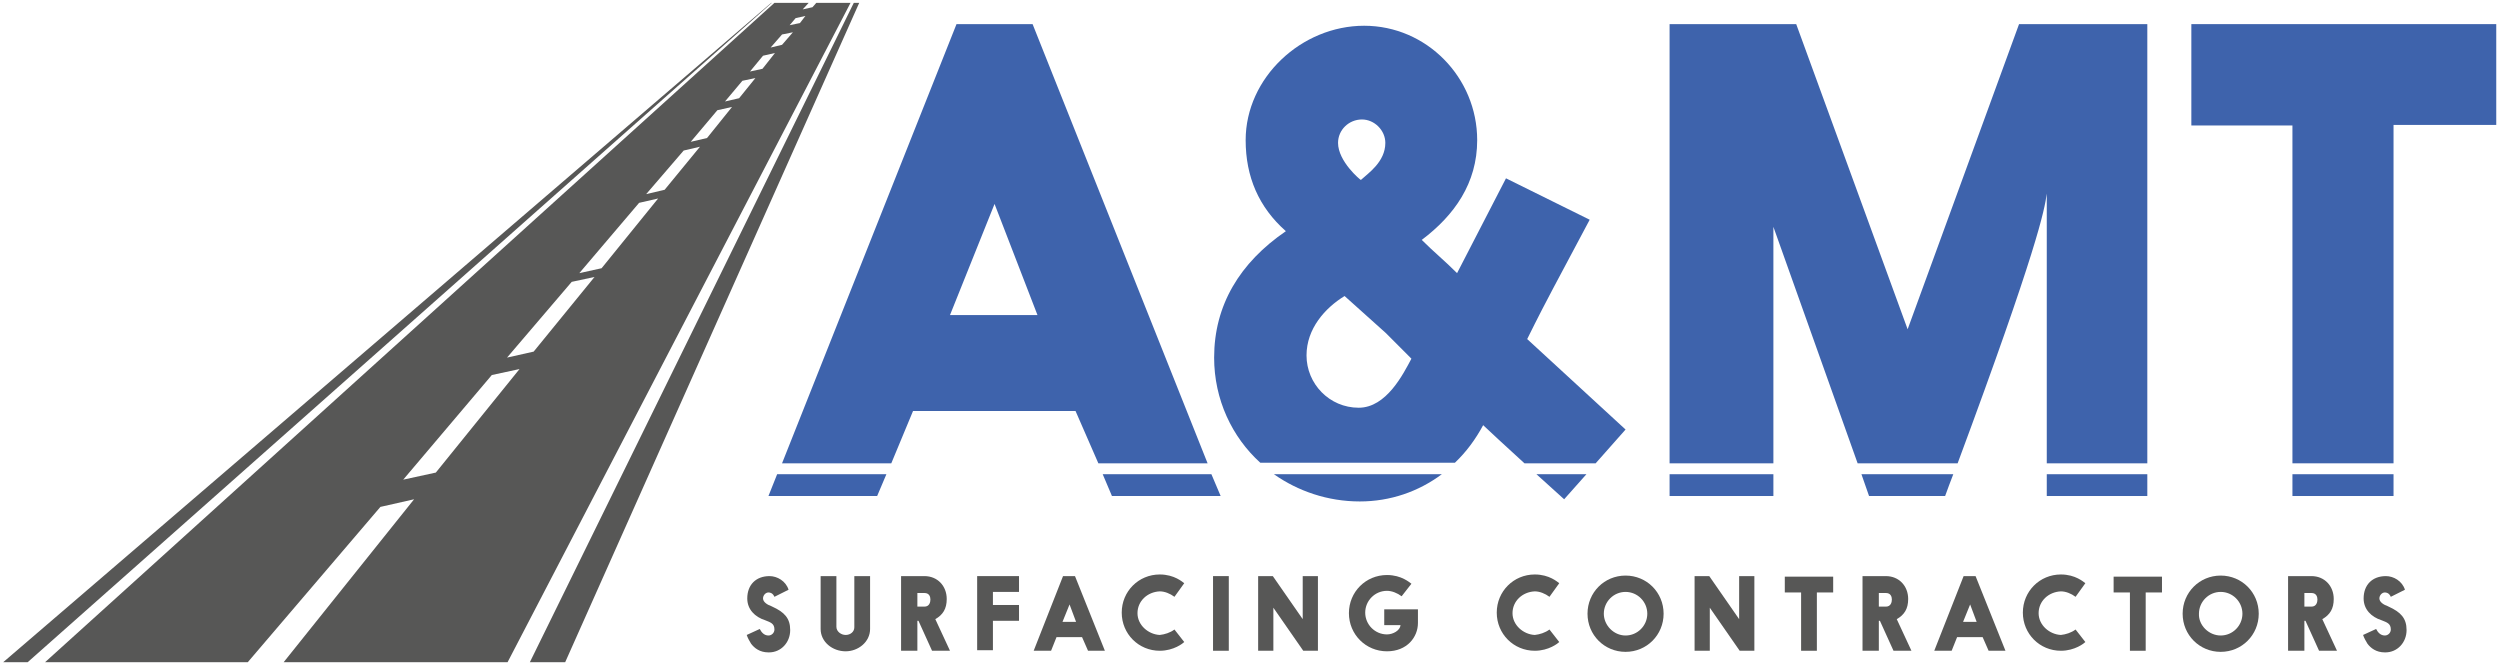 <?xml version="1.0" encoding="UTF-8" standalone="no"?>
<svg width="233px" height="62px" viewBox="0 0 233 62" version="1.1" xmlns="http://www.w3.org/2000/svg" xmlns:xlink="http://www.w3.org/1999/xlink">
    <!-- Generator: Sketch 50.2 (55047) - http://www.bohemiancoding.com/sketch -->
    <title>AMT-logo--colour</title>
    <desc>Created with Sketch.</desc>
    <defs></defs>
    <g id="assets" stroke="none" stroke-width="1" fill="none" fill-rule="evenodd">
        <g id="site-assets" transform="translate(-302, -19)">
            <g id="AMT-Logo-2018" transform="translate(283, 2)">
                <g>
                    <rect id="Rectangle-path" x="0.405" y="0.254" width="270.139" height="96.391"></rect>
                    <g id="Group" transform="translate(88.138, 70.084)" fill="#575756" fill-rule="nonzero">
                        <path d="M1.672,5.536 C1.824,5.84 2.077,6.145 2.482,6.145 C2.786,6.145 3.039,5.891 3.039,5.586 C3.039,5.028 2.685,4.926 2.178,4.723 C1.216,4.418 0.507,3.707 0.507,2.692 C0.507,1.422 1.317,0.609 2.583,0.609 C3.293,0.609 4.103,1.066 4.356,1.879 L3.039,2.539 C2.887,2.184 2.634,2.133 2.482,2.133 C2.229,2.133 1.976,2.387 1.976,2.692 C1.976,3.047 2.431,3.301 2.735,3.403 L2.837,3.453 C3.951,3.961 4.508,4.52 4.508,5.637 C4.508,6.805 3.647,7.719 2.533,7.719 L2.482,7.719 C1.672,7.719 1.165,7.313 0.861,6.907 C0.709,6.653 0.557,6.399 0.456,6.094 L1.672,5.536 Z" id="Shape"></path>
                        <path d="M7.345,0.609 L8.814,0.609 L8.814,5.332 C8.814,5.79 9.27,6.094 9.675,6.094 C10.131,6.094 10.485,5.79 10.485,5.383 L10.485,0.609 L11.954,0.609 L11.954,5.536 C11.954,6.754 10.84,7.618 9.675,7.618 C8.459,7.618 7.345,6.754 7.345,5.536 L7.345,0.609 Z" id="Shape"></path>
                        <path d="M16.463,4.774 L16.361,4.774 L16.361,7.567 L14.842,7.567 L14.842,0.609 L17.02,0.609 C18.236,0.609 19.097,1.524 19.097,2.742 C19.097,3.657 18.742,4.215 18.033,4.621 L19.401,7.567 L17.729,7.567 L16.463,4.774 Z M16.361,2.133 L16.361,3.453 L17.02,3.453 C17.476,3.453 17.577,3.047 17.577,2.793 C17.577,2.539 17.476,2.184 17.02,2.184 L16.361,2.184 L16.361,2.133 Z" id="Shape"></path>
                        <polygon id="Shape" points="21.933 0.609 25.834 0.609 25.834 2.082 23.402 2.082 23.402 3.301 25.834 3.301 25.834 4.774 23.402 4.774 23.402 7.516 21.933 7.516"></polygon>
                        <path d="M32.267,7.567 L31.71,6.297 L29.329,6.297 L28.822,7.567 L27.201,7.567 L29.937,0.609 L31.051,0.609 L33.837,7.567 L32.267,7.567 Z M29.886,4.875 L31.152,4.875 L30.544,3.25 L29.886,4.875 Z" id="Shape"></path>
                        <path d="M40.321,2.539 C39.916,2.235 39.409,2.031 38.953,2.031 C37.788,2.082 36.876,2.946 36.876,4.063 C36.876,5.18 37.889,6.043 38.953,6.094 C39.409,6.043 39.916,5.891 40.321,5.586 L41.233,6.754 C41.131,6.856 40.27,7.567 38.953,7.567 C36.978,7.567 35.407,5.993 35.407,4.012 C35.407,2.031 36.978,0.457 38.953,0.457 C40.321,0.457 41.081,1.168 41.233,1.27 L40.321,2.539 Z" id="Shape"></path>
                        <polygon id="Shape" points="45.386 0.609 45.386 7.567 43.917 7.567 43.917 0.609"></polygon>
                        <polygon id="Shape" points="49.489 0.609 52.275 4.621 52.275 0.609 53.693 0.609 53.693 7.567 52.326 7.567 49.54 3.555 49.54 7.567 48.121 7.567 48.121 0.609"></polygon>
                        <path d="M63.014,4.977 C63.014,6.297 62.001,7.618 60.127,7.618 C58.151,7.618 56.581,6.043 56.581,4.063 C56.581,2.082 58.151,0.508 60.127,0.508 C61.494,0.508 62.254,1.219 62.406,1.32 L61.494,2.488 C61.089,2.184 60.582,1.981 60.127,1.981 C59.012,1.981 58.1,2.895 58.1,4.012 C58.1,5.129 59.012,6.043 60.127,6.043 C60.684,6.043 61.342,5.688 61.393,5.18 L59.873,5.18 L59.873,3.707 L63.014,3.707 L63.014,4.977 Z" id="Shape"></path>
                        <path d="M75.272,2.539 C74.867,2.235 74.36,2.031 73.904,2.031 C72.739,2.082 71.828,2.946 71.828,4.063 C71.828,5.18 72.841,6.043 73.904,6.094 C74.36,6.043 74.867,5.891 75.272,5.586 L76.184,6.754 C76.083,6.856 75.221,7.567 73.904,7.567 C71.929,7.567 70.359,5.993 70.359,4.012 C70.359,2.031 71.929,0.457 73.904,0.457 C75.272,0.457 76.032,1.168 76.184,1.27 L75.272,2.539 Z" id="Shape"></path>
                        <path d="M82.364,0.559 C84.339,0.559 85.91,2.133 85.91,4.114 C85.91,6.094 84.339,7.669 82.364,7.669 C80.388,7.669 78.818,6.094 78.818,4.114 C78.818,2.133 80.388,0.559 82.364,0.559 Z M82.364,6.145 C83.478,6.145 84.39,5.231 84.39,4.114 C84.39,2.996 83.478,2.082 82.364,2.082 C81.249,2.082 80.338,2.996 80.338,4.114 C80.338,5.18 81.249,6.145 82.364,6.145 Z" id="Shape"></path>
                        <polygon id="Shape" points="90.164 0.609 92.95 4.621 92.95 0.609 94.369 0.609 94.369 7.567 93.001 7.567 90.215 3.555 90.215 7.567 88.797 7.567 88.797 0.609"></polygon>
                        <polygon id="Shape" points="98.674 2.133 97.205 2.133 97.205 0.66 101.714 0.66 101.714 2.133 100.194 2.133 100.194 7.567 98.725 7.567 98.725 2.133"></polygon>
                        <path d="M106.07,4.774 L105.969,4.774 L105.969,7.567 L104.449,7.567 L104.449,0.609 L106.627,0.609 C107.843,0.609 108.704,1.524 108.704,2.742 C108.704,3.657 108.349,4.215 107.64,4.621 L109.008,7.567 L107.336,7.567 L106.07,4.774 Z M105.969,2.133 L105.969,3.453 L106.627,3.453 C107.083,3.453 107.184,3.047 107.184,2.793 C107.184,2.539 107.083,2.184 106.627,2.184 L105.969,2.184 L105.969,2.133 Z" id="Shape"></path>
                        <path d="M116.201,7.567 L115.644,6.297 L113.263,6.297 L112.756,7.567 L111.135,7.567 L113.871,0.609 L114.985,0.609 L117.771,7.567 L116.201,7.567 Z M113.82,4.875 L115.086,4.875 L114.479,3.25 L113.82,4.875 Z" id="Shape"></path>
                        <path d="M124.305,2.539 C123.9,2.235 123.394,2.031 122.938,2.031 C121.773,2.082 120.861,2.946 120.861,4.063 C120.861,5.18 121.874,6.043 122.938,6.094 C123.394,6.043 123.9,5.891 124.305,5.586 L125.217,6.754 C125.116,6.856 124.255,7.567 122.938,7.567 C120.962,7.567 119.392,5.993 119.392,4.012 C119.392,2.031 120.962,0.457 122.938,0.457 C124.305,0.457 125.065,1.168 125.217,1.27 L124.305,2.539 Z" id="Shape"></path>
                        <polygon id="Shape" points="129.32 2.133 127.851 2.133 127.851 0.66 132.359 0.66 132.359 2.133 130.84 2.133 130.84 7.567 129.371 7.567 129.371 2.133"></polygon>
                        <path d="M137.83,0.559 C139.806,0.559 141.376,2.133 141.376,4.114 C141.376,6.094 139.806,7.669 137.83,7.669 C135.855,7.669 134.284,6.094 134.284,4.114 C134.284,2.133 135.855,0.559 137.83,0.559 Z M137.83,6.145 C138.944,6.145 139.856,5.231 139.856,4.114 C139.856,2.996 138.944,2.082 137.83,2.082 C136.716,2.082 135.804,2.996 135.804,4.114 C135.753,5.18 136.716,6.145 137.83,6.145 Z" id="Shape"></path>
                        <path d="M145.732,4.774 L145.631,4.774 L145.631,7.567 L144.111,7.567 L144.111,0.609 L146.289,0.609 C147.505,0.609 148.366,1.524 148.366,2.742 C148.366,3.657 148.012,4.215 147.302,4.621 L148.67,7.567 L146.999,7.567 L145.732,4.774 Z M145.631,2.133 L145.631,3.453 L146.289,3.453 C146.745,3.453 146.847,3.047 146.847,2.793 C146.847,2.539 146.745,2.184 146.289,2.184 L145.631,2.184 L145.631,2.133 Z" id="Shape"></path>
                        <path d="M152.317,5.536 C152.469,5.84 152.722,6.145 153.128,6.145 C153.432,6.145 153.685,5.891 153.685,5.586 C153.685,5.028 153.33,4.926 152.824,4.723 C151.861,4.418 151.152,3.707 151.152,2.692 C151.152,1.422 151.963,0.609 153.229,0.609 C153.938,0.609 154.749,1.066 155.002,1.879 L153.685,2.539 C153.533,2.184 153.28,2.133 153.128,2.133 C152.874,2.133 152.621,2.387 152.621,2.692 C152.621,3.047 153.077,3.301 153.381,3.403 L153.482,3.453 C154.597,3.961 155.154,4.52 155.154,5.637 C155.154,6.805 154.293,7.719 153.178,7.719 L153.128,7.719 C152.317,7.719 151.811,7.313 151.507,6.907 C151.355,6.653 151.203,6.399 151.101,6.094 L152.317,5.536 Z" id="Shape"></path>
                    </g>
                    <g id="Group" transform="translate(90.164, 18.791)" fill="#3E63AC" fill-rule="nonzero">
                        <polygon id="Shape" points="1.266 42.406 0.456 44.437 10.587 44.437 11.448 42.406"></polygon>
                        <polygon id="Shape" points="31.608 42.406 32.469 44.437 42.6 44.437 41.739 42.406"></polygon>
                        <path d="M11.904,41.39 L13.93,36.515 L29.076,36.515 L31.203,41.39 L41.384,41.39 L25.074,0.457 L17.982,0.457 L1.722,41.39 L11.904,41.39 Z M21.528,17.216 L25.53,27.576 L17.374,27.576 L21.528,17.216 Z" id="Shape"></path>
                    </g>
                    <g id="Group" transform="translate(131.701, 19.298)" fill="#3E63AC" fill-rule="nonzero">
                        <path d="M0.456,31.03 C0.456,34.94 2.127,38.445 4.761,40.831 L22.896,40.831 C23.959,39.816 24.821,38.648 25.53,37.327 L26.999,38.698 L29.379,40.882 L36.015,40.882 L38.801,37.734 L29.633,29.303 L30.342,27.881 C31.051,26.459 32.469,23.768 35.458,18.181 L27.657,14.321 L23.098,23.158 C21.933,21.99 20.92,21.177 19.806,20.06 C22.845,17.775 24.973,14.779 24.973,10.766 C24.973,4.926 20.262,0.102 14.436,0.102 C8.611,0.102 3.394,4.926 3.394,10.766 C3.394,14.169 4.61,17.013 7.142,19.248 C2.837,22.193 0.456,26.154 0.456,31.03 Z M14.234,8.837 C15.399,8.837 16.412,9.852 16.412,11.02 C16.412,12.798 14.791,13.864 14.133,14.474 C14.082,14.474 12.005,12.747 12.005,11.02 C12.005,9.802 13.018,8.837 14.234,8.837 Z M12.613,25.291 L16.463,28.745 L18.843,31.131 C18.084,32.553 16.513,35.702 13.93,35.702 C11.195,35.702 9.067,33.468 9.067,30.827 C9.067,28.338 10.789,26.408 12.613,25.291 Z" id="Shape"></path>
                        <polygon id="Shape" points="30.494 41.898 33.077 44.234 35.154 41.898"></polygon>
                        <path d="M6.028,41.898 C8.257,43.472 11.043,44.437 14.031,44.437 C16.868,44.437 19.502,43.523 21.68,41.898 L6.028,41.898 Z" id="Shape"></path>
                    </g>
                    <g id="Group" transform="translate(174.25, 18.791)" fill="#3E63AC" fill-rule="nonzero">
                        <path d="M10.03,41.39 L10.03,19.349 L17.881,41.39 L27.201,41.39 C34.597,21.482 35.306,17.775 35.509,16.251 L35.509,41.39 L44.88,41.39 L44.88,0.457 L32.925,0.457 L22.541,28.897 L12.157,0.457 L0.355,0.457 L0.355,41.39 L10.03,41.39 Z" id="Shape"></path>
                        <rect id="Rectangle-path" x="0.355" y="42.406" width="9.675" height="2.031"></rect>
                        <rect id="Rectangle-path" x="35.509" y="42.406" width="9.371" height="2.031"></rect>
                        <path d="M18.236,42.406 L18.945,44.437 L26.036,44.437 C26.29,43.726 26.543,43.066 26.796,42.406 L18.236,42.406 Z" id="Shape"></path>
                    </g>
                    <g id="Group" transform="translate(222.879, 18.791)" fill="#3E63AC" fill-rule="nonzero">
                        <rect id="Rectangle-path" x="9.776" y="42.406" width="9.422" height="2.031"></rect>
                        <polygon id="Shape" points="0.355 0.457 0.355 9.903 9.776 9.903 9.776 41.39 19.198 41.39 19.198 9.852 28.772 9.852 28.772 0.457"></polygon>
                    </g>
                    <g id="Group" transform="translate(22.794, 17.267)" fill="#575756" fill-rule="nonzero">
                        <polygon id="Shape" points="75.779 0 45.589 61.45 48.881 61.45 76.285 0"></polygon>
                        <path d="M72.284,0 L71.929,0.406 L71.017,0.609 L71.574,1.44340619e-14 L68.383,1.44340619e-14 L0.405,61.45 L19.299,61.45 L31.659,46.976 L34.799,46.265 L22.642,61.45 L43.512,61.45 L75.475,0 L72.284,0 Z M36.826,43.777 L33.786,44.437 L42.043,34.686 L44.626,34.128 L36.826,43.777 Z M45.943,32.503 L43.461,33.061 L49.489,26.002 L51.617,25.545 L45.943,32.503 Z M52.275,24.732 L50.198,25.19 L55.77,18.638 L57.543,18.232 L52.275,24.732 Z M58.151,17.419 L56.429,17.826 L59.924,13.763 L61.444,13.407 L58.151,17.419 Z M62.102,12.595 L60.582,12.95 L63.064,10.005 L64.432,9.7 L62.102,12.595 Z M65.091,8.887 L63.774,9.192 L65.395,7.262 L66.61,7.008 L65.091,8.887 Z M67.269,6.145 L66.104,6.399 L67.319,4.926 L68.434,4.672 L67.269,6.145 Z M69.092,3.91 L68.029,4.164 L69.092,2.946 L70.105,2.742 L69.092,3.91 Z M70.764,1.879 L69.801,2.082 L70.359,1.422 L71.27,1.219 L70.764,1.879 Z" id="Shape"></path>
                    </g>
                    <polygon id="Shape" fill="#575756" fill-rule="nonzero" points="90.874 17.267 19.299 78.717 21.579 78.717 90.924 17.267"></polygon>
                </g>
            </g>
        </g>
    </g>
</svg>